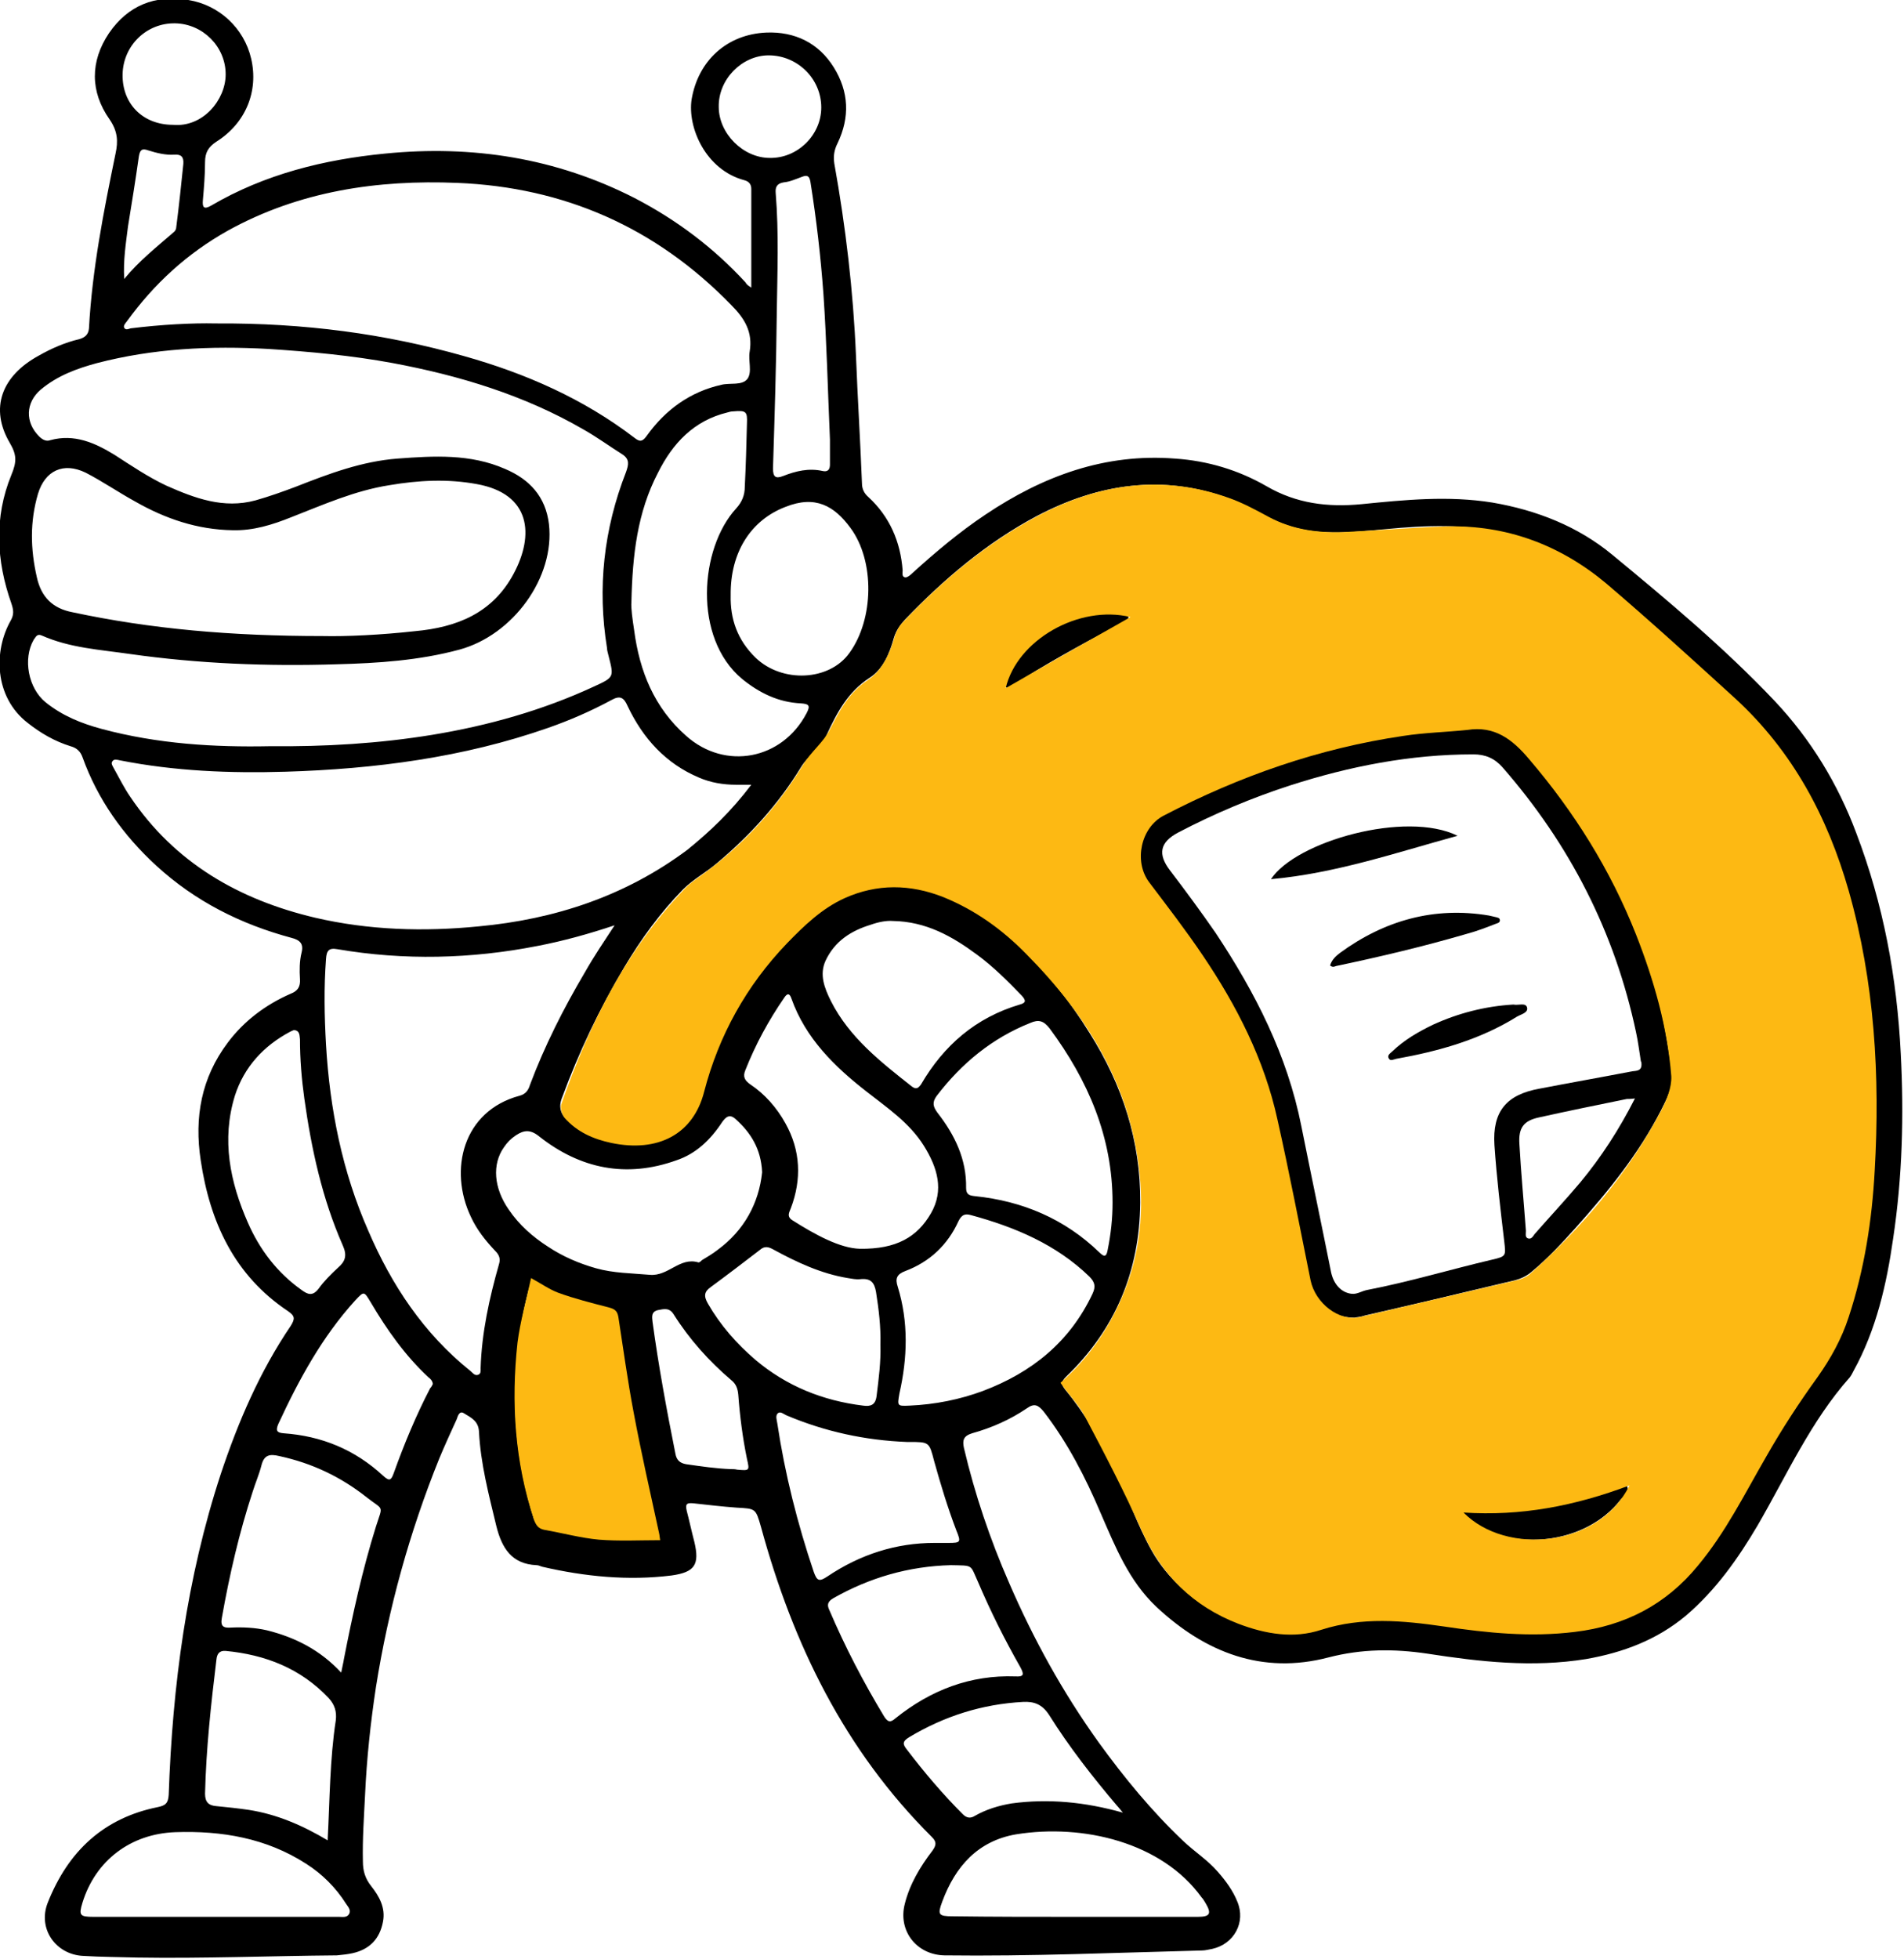 <svg width="351" height="361" viewBox="0 0 351 361" fill="none" xmlns="http://www.w3.org/2000/svg">
<path d="M138.5 52.999C138.5 46.599 138.5 40.7 138.5 34.8C138.5 33.9 138 33.4 137.2 33.2C130.1 31.299 126.7 23.5 127.5 18.299C128.7 11.2 134 6.3 141.3 6C146.5 5.8 150.9 7.9 153.7 12.399C156.5 16.899 156.7 21.599 154.4 26.399C153.8 27.599 153.6 28.7 153.8 30.099C155.9 41.8 157.3 53.599 157.8 65.6C158.1 73.4 158.6 81.2 158.9 88.999C158.9 90.1 159.3 90.9 160.1 91.6C164 95.2 166 99.799 166.4 105.1C166.4 105.6 166.2 106.3 166.9 106.4C167.3 106.4 167.8 106 168.2 105.6C172.5 101.7 176.9 97.999 181.7 94.799C192.3 87.7 203.7 83.499 216.6 84.499C222.6 84.9 228.3 86.6 233.5 89.6C239 92.799 244.8 93.499 251 92.9C259 92.1 267 91.299 275.1 92.6C283.3 93.999 290.9 96.999 297.2 102.2C307.5 110.7 317.8 119.3 327.1 129.1C333.8 136.2 338.8 144.4 342.2 153.5C347.2 166.6 349.7 180.1 350.4 194.1C351 205.5 350.7 216.9 349 228.2C347.8 236.6 345.9 245 341.7 252.6C341.5 253 341.3 253.4 341 253.8C333.8 261.9 329.4 271.8 324 281.1C320.4 287.2 316.3 293 310.8 297.7C305.4 302.2 299.2 304.5 292.4 305.7C282.5 307.3 272.8 306.2 263.1 304.7C257 303.8 251.1 303.8 244.9 305.4C232.7 308.6 222.2 304.5 213.2 296.1C208.1 291.3 205.6 285 202.9 278.8C200.1 272.2 196.8 265.8 192.4 260.1C191.4 258.9 190.7 258.5 189.3 259.5C186.2 261.6 182.8 263.1 179.2 264.1C177.6 264.6 177.4 265.4 177.7 266.8C179.7 275.3 182.5 283.6 186 291.6C190.5 302 195.9 311.8 202.5 321C207.2 327.5 212.3 333.7 218.1 339.2C220.2 341.2 222.6 342.7 224.5 344.9C226 346.6 227.3 348.4 228.1 350.4C229.7 354.2 227.5 358.2 223.5 359.1C222.9 359.2 222.2 359.4 221.6 359.4C205.8 359.8 190 360.5 174.1 360.3C169 360.2 165.5 355.8 166.8 350.8C167.7 347.2 169.6 344 171.9 341C172.6 340 172.7 339.4 171.8 338.5C155.7 322.5 146.2 303 140.3 281.4C139.3 277.9 139.3 278 135.8 277.8C133.1 277.6 130.5 277.3 127.8 277C126.6 276.9 126.3 277.1 126.6 278.4C127.1 280.3 127.5 282.2 128 284.1C129 288.3 128.1 289.7 123.8 290.3C115.8 291.3 107.8 290.5 100 288.7C99.6 288.6 99.3 288.4 98.9 288.4C94.3 288.2 92.5 285.2 91.5 281.2C90.1 275.4 88.6 269.7 88.3 263.8C88.2 261.8 86.8 261.2 85.5 260.4C84.7 259.9 84.4 260.9 84.2 261.5C83.1 263.9 82 266.3 81 268.7C75.5 282.3 71.6 296.4 69.3 310.9C68.3 317.5 67.6 324.1 67.3 330.7C67.1 334.8 66.8 338.9 66.9 343C66.9 344.7 67.3 346.1 68.4 347.5C69.9 349.4 71.1 351.5 70.6 354.1C70 357.3 68.1 359.2 65 359.9C64.1 360.1 63.1 360.2 62.1 360.3C49.8 360.4 37.5 360.9 25.2 360.7C21.9 360.6 18.7 360.6 15.4 360.4C10.3 360.2 6.9 355.4 8.8 350.6C12.6 341 19.2 335 29 333C30.5 332.7 31 332.3 31.1 330.7C31.8 310.6 34.4 290.8 40.7 271.6C43.9 262 47.9 252.7 53.6 244.3C54.4 243 54.4 242.5 53.1 241.6C43.2 235 38.7 225.2 37 213.8C35.8 205.9 37.1 198.6 42 192.1C45 188.1 49 185.1 53.6 183.1C54.9 182.6 55.4 181.8 55.3 180.4C55.2 178.8 55.2 177.1 55.6 175.5C56 173.9 55.3 173.2 53.7 172.8C44.4 170.3 36 166.1 28.8 159.5C22.7 153.9 18 147.3 15.2 139.5C14.8 138.4 14.1 137.8 13 137.5C10.1 136.6 7.5 135.1 5.1 133.2C-1.1 128.4 -1.2 119.9 2 114.3C2.6 113.2 2.5 112.4 2.1 111.2C-0.7 103.3 -1.1 95.299 2.1 87.499C3.1 85.1 3.1 83.799 1.8 81.6C-1.9 75.299 0.2 69.299 7.2 65.499C9.5 64.2 12 63.099 14.6 62.499C15.6 62.2 16.3 61.7 16.4 60.499C17 49.599 19.1 38.999 21.3 28.299C21.8 26 21.7 24.2 20.2 22C16.6 16.899 16.6 11.3 20.1 6.1C23.6 1 28.6 -1 34.7 -0C40.4 0.9 45 5.2 46.3 10.8C47.7 16.799 45.3 22.7 39.9 26.099C38.4 27.099 37.8 28.099 37.8 29.899C37.8 32.2 37.6 34.599 37.4 36.9C37.3 38.099 37.5 38.7 38.9 37.9C48.8 32.099 59.7 29.399 71 28.299C87.1 26.7 102.5 29.099 117 36.499C124.7 40.499 131.5 45.599 137.4 51.999C137.7 52.499 137.9 52.599 138.5 52.999ZM345.6 204.2C345.6 201.3 345.4 198.5 345.3 195.6C344.9 184.9 343.2 174.4 340.3 164.1C336.2 149.5 328.9 136.9 317.5 126.8C311 121.1 304.6 115.2 298.1 109.5C292.1 104.2 285.3 100.1 277.4 98.2C270.1 96.499 262.8 96.799 255.5 97.499C249 98.1 242.5 98.9 236.2 96.4C233 95.1 230 93.1 226.7 91.9C214.4 87.299 202.5 89.1 191.1 95.1C181.9 99.999 174 106.7 166.8 114.2C165.9 115.2 165.2 116.2 164.8 117.5C164 120.4 162.8 123.3 160.3 124.9C156.3 127.5 154.3 131.3 152.4 135.4C151.3 137.8 149 139.2 147.7 141.3C143.5 148.2 138.2 154 132.1 159.1C130.1 160.8 127.8 162 125.9 163.9C121.7 168.2 118.2 173 115.1 178.2C110.5 185.9 106.7 193.9 103.6 202.3C102.9 204.1 103.4 205.4 104.8 206.6C107.3 208.6 110.1 209.9 113.2 210.4C121.3 211.8 127.2 208.4 129.2 200.9C132.7 187.9 139.6 177 150 168.4C155.4 163.9 161.6 162.2 168.6 163.5C176.1 164.9 182.2 169 187.6 174.1C192.8 178.9 197.2 184.4 200.9 190.4C206.9 199.9 210.3 210.3 210.2 221.6C210.1 234.2 205.6 245 196.5 253.7C195.6 254.6 195.6 255.1 196.4 256.1C200.1 260.6 203 265.6 205.5 270.8C207.9 275.7 209.6 280.9 212.3 285.7C218 295.9 232 303.5 243.8 299.8C250.5 297.7 257.1 298.1 263.9 299.1C272.2 300.3 280.5 301.5 289 300.5C298.5 299.4 306.4 295.6 312.5 288.1C317 282.5 320.5 276.3 324 270C326.8 264.9 329.3 259.5 333.2 255.1C337.5 250.2 339.9 244.5 341.6 238.3C344.7 227 345.5 215.6 345.6 204.2ZM49.7 137.5C60 137.6 69.9 137 79.7 135.4C90 133.7 100 130.9 109.5 126.5C113.2 124.8 113.2 124.8 112.2 120.9C112.1 120.4 111.9 119.9 111.9 119.4C110.1 108.3 111.3 97.499 115.4 86.999C115.9 85.6 116.1 84.6 114.7 83.7C112.3 82.2 110 80.499 107.5 79.1C96.6 72.799 84.7 69.2 72.4 66.9C64.8 65.499 57.2 64.799 49.5 64.299C38.8 63.7 28.3 64.2 17.9 66.9C14.2 67.9 10.6 69.2 7.5 71.799C4.7 74.2 4.6 77.799 7.2 80.4C7.8 80.999 8.5 81.4 9.3 81.1C13.7 79.9 17.5 81.6 21.1 83.799C24.2 85.799 27.3 87.9 30.7 89.499C35.9 91.799 41.2 93.799 47.1 92.2C49.6 91.499 52.1 90.6 54.5 89.7C60.6 87.299 66.7 84.999 73.3 84.499C80 83.999 86.7 83.6 93.1 86.4C97.6 88.299 100.6 91.499 101.2 96.6C102.3 106.4 94.6 117 84.7 119.7C77.3 121.7 69.7 122.2 62.1 122.4C49.3 122.8 36.6 122.3 23.9 120.5C18.4 119.7 12.9 119.4 7.7 117.1C6.8 116.7 6.6 117.4 6.2 117.9C4.2 121.4 5.2 126.8 8.4 129.4C11.5 131.9 15 133.3 18.7 134.3C29.1 137.1 39.6 137.7 49.7 137.5ZM39.8 59.599C56.1 59.499 71 61.499 85.5 65.6C96.9 68.799 107.6 73.499 117 80.7C118.1 81.6 118.6 81.2 119.3 80.2C122.7 75.499 127.2 72.2 133 70.9C134.6 70.499 136.8 71.1 137.8 69.799C138.7 68.499 137.9 66.499 138.2 64.799C138.8 61.2 137.3 58.7 134.8 56.2C120.9 41.9 104 34.499 84.3 33.7C69.6 33.099 55.2 35.2 42 42.499C34.5 46.7 28.4 52.3 23.4 59.2C23.1 59.599 22.7 59.999 22.9 60.4C23.2 60.9 23.7 60.599 24.1 60.499C29.8 59.8 35.4 59.499 39.8 59.599ZM138.5 144.6C137.2 144.6 136.4 144.6 135.7 144.6C133.3 144.6 131 144.2 128.9 143.3C122.7 140.7 118.5 136 115.7 130.1C115 128.5 114.3 128.1 112.7 129C109 131 105.1 132.7 101.1 134.1C85.4 139.6 69.1 141.7 52.6 142.2C42.4 142.5 32.2 142.1 22.1 140.1C21.6 140 21 139.8 20.7 140.3C20.4 140.7 20.8 141.2 21 141.6C22 143.4 22.9 145.2 24 146.8C32.2 159 44.1 165.8 58.1 169.1C68 171.4 78.1 171.7 88.2 170.7C102.3 169.4 115.3 165.1 126.7 156.6C130.9 153.2 134.8 149.5 138.5 144.6ZM113.3 170.5C108.5 172.1 103.8 173.4 99.1 174.3C86.9 176.7 74.5 177 62.2 174.9C60.6 174.6 60.2 175.2 60.1 176.7C59.7 182 59.8 187.2 60.1 192.5C60.8 204.4 63.1 215.9 67.9 226.8C72.2 236.8 78.1 245.7 86.7 252.6C87.1 252.9 87.5 253.6 88.2 253.3C88.7 253.1 88.6 252.5 88.6 252.1C88.8 245.6 90.2 239.2 92 232.9C92.3 231.9 92 231.2 91.3 230.5C89.5 228.6 87.9 226.6 86.8 224.2C82.7 215.6 85.3 204.7 95.8 201.9C96.9 201.6 97.4 200.9 97.7 199.9C100.4 192.7 103.9 185.8 107.8 179.2C109.5 176.2 111.4 173.4 113.3 170.5ZM59.5 117.2C63.8 117.3 70.2 117 76.5 116.3C84.2 115.6 90.8 113 94.7 105.7C98.5 98.6 97.9 90.999 87.9 89.2C82.5 88.2 77.1 88.499 71.8 89.4C65.4 90.4 59.6 92.999 53.7 95.299C50.2 96.7 46.7 97.799 42.9 97.7C36.4 97.6 30.5 95.6 24.9 92.4C21.8 90.7 18.9 88.7 15.8 87.1C11.7 85.1 8.3 86.7 7 90.999C5.5 96.1 5.6 101.2 6.8 106.4C7.6 110 9.7 112.1 13.3 112.8C27.8 115.9 42.6 117.2 59.5 117.2ZM116.4 110.9C116.3 112.1 116.6 114.1 116.9 116.1C117.9 123.7 120.6 130.4 126.5 135.6C133.7 142 144.2 140 148.7 131.4C149.5 129.9 149 129.7 147.6 129.6C143.5 129.4 140 127.7 136.8 125.1C127.7 117.5 129 101 135.7 93.7C136.8 92.499 137.3 91.2 137.3 89.7C137.5 85.799 137.6 81.9 137.7 77.999C137.8 75.799 137.5 75.6 135.2 75.799C134.8 75.799 134.4 75.9 134.1 75.999C127.9 77.499 124 81.7 121.3 87.1C117.5 94.4 116.6 102.2 116.4 110.9ZM140.5 216C140.3 211.7 138.4 208.7 135.6 206.2C134.5 205.2 133.8 205.8 133.1 206.8C131 210 128.3 212.6 124.7 213.8C115.5 217.1 107 215.4 99.4 209.4C97.8 208.1 96.6 208.2 95.1 209.2C94.2 209.8 93.5 210.5 92.9 211.4C90.7 214.5 91 218.9 93.8 222.9C95.7 225.7 98.2 227.9 101 229.7C103.7 231.5 106.7 232.8 109.9 233.7C113.1 234.6 116.4 234.6 119.8 234.9C123.2 235.2 125.3 231.6 128.7 232.6C128.9 232.7 129.2 232.4 129.4 232.2C130.4 231.6 131.4 231 132.3 230.3C137.2 226.7 139.9 221.7 140.5 216ZM116 283.6C117 283.6 118 283.6 118.9 283.6C121.2 283.6 121.2 283.5 120.7 281.3C117.8 268.7 115.2 256 113.6 243.2C113.4 241.7 112.8 241.1 111.5 240.9C107.3 240.3 103.3 238.9 99.6 236.7C98.5 236 97.9 236 97.5 237.5C96.2 242.4 95.4 247.4 95.1 252.5C94.5 261.8 95.6 270.9 98.4 279.8C98.7 280.7 99.2 281.2 100.1 281.4C105.4 282.6 110.6 283.6 116 283.6ZM158.5 230.1C165.3 230.2 169.1 227.9 171.6 223.6C174.1 219.3 172.8 215.1 170.3 211.1C167.6 206.8 163.5 204.1 159.7 201.1C153.8 196.5 148.5 191.3 145.9 184C145.6 183.1 145.2 182.9 144.6 183.8C141.7 188 139.3 192.4 137.4 197.2C136.9 198.4 137.3 199.1 138.3 199.8C141 201.6 143.2 204.1 144.8 207C147.6 212 147.8 217.3 145.8 222.6C145.5 223.4 145 224.1 146 224.8C150.4 227.6 154.9 230 158.5 230.1ZM167.7 259C172.3 258.8 176.9 257.9 181.2 256.3C190.2 252.9 197.2 247.3 201.4 238.4C202 237.1 201.9 236.3 200.8 235.2C194.7 229.3 187.1 226.1 179 223.9C177.9 223.6 177.3 223.8 176.7 225C174.7 229.4 171.4 232.5 166.9 234.2C165.3 234.8 165 235.6 165.5 237.1C167.5 243.6 167.3 250.2 165.8 256.8C165.4 259.1 165.4 259.1 167.7 259ZM205.1 221.6C205.1 209.5 200.6 199.1 193.5 189.5C192.4 188.1 191.5 187.8 189.9 188.5C182.9 191.3 177.3 195.9 172.7 201.9C171.8 203.1 172 203.9 172.8 205C176 209.1 178.2 213.6 178.1 218.9C178.1 220.1 178.7 220.3 179.7 220.4C188.5 221.3 196.3 224.6 202.7 230.8C203.7 231.8 204 231.4 204.2 230.3C204.8 227.3 205.1 224.5 205.1 221.6ZM62.9 308.2C63.1 307.1 63.3 306.4 63.4 305.7C65 297.5 66.8 289.3 69.3 281.3C70.6 277.2 70.8 278.4 67.6 275.9C62.8 272.1 57.5 269.6 51.5 268.3C49.8 267.9 48.7 268 48.2 270C47.8 271.6 47.1 273.2 46.6 274.8C44.1 282.4 42.3 290.2 40.9 298.1C40.6 299.7 41.2 300 42.6 299.9C44.8 299.8 47 299.9 49.2 300.4C54.4 301.7 59 304 62.9 308.2ZM164.6 169.7C163.4 169.6 161.9 169.9 160.5 170.4C156.9 171.5 153.9 173.4 152.2 177C151 179.6 152 182.1 153.2 184.5C156.6 191.2 162.4 195.7 168.1 200.2C168.9 200.8 169.3 200.5 169.8 199.8C174 192.6 179.9 187.5 188 185.1C189.1 184.8 189.2 184.4 188.4 183.5C185.8 180.8 183.1 178.1 180.1 175.9C175.5 172.5 170.7 169.8 164.6 169.7ZM134.7 109.7C134.6 114 135.9 117.9 139.3 121.2C144.2 125.9 152.9 125.5 156.6 120.3C161.1 114.1 161.3 103.4 156.8 97.299C153.8 93.2 150.3 91.2 144.8 93.4C138.5 95.799 134.6 101.7 134.7 109.7ZM60.4 339.1C60.8 331.5 60.8 324.2 61.9 317C62.1 315.4 61.7 314.1 60.6 312.9C55.4 307.4 48.9 304.9 41.6 304.2C40.4 304.1 40 304.8 39.9 305.8C38.9 314 38 322.2 37.8 330.5C37.8 332.1 38.5 332.7 39.9 332.8C41.9 333 43.9 333.2 45.9 333.5C51 334.3 55.7 336.3 60.4 339.1ZM175.3 288.4C167.5 288.6 160.3 290.7 153.6 294.5C152.6 295.1 152.4 295.7 152.9 296.7C155.8 303.5 159.2 310 163 316.3C163.7 317.4 164.2 317.4 165.1 316.6C171.6 311.4 178.9 308.6 187.2 308.9C188.8 309 188.8 308.5 188.1 307.2C185.2 302.1 182.6 296.9 180.3 291.5C178.8 288.2 179.5 288.5 175.3 288.4ZM172.3 284.3C173.1 284.3 174 284.3 174.8 284.3C177.1 284.3 177.2 284.2 176.3 282C174.7 277.8 173.4 273.5 172.2 269.2C171.3 265.7 171.3 265.7 167.6 265.7C167.5 265.7 167.3 265.7 167.2 265.7C159.5 265.4 152.1 263.8 145 260.8C144.5 260.6 143.9 260 143.4 260.4C142.9 260.9 143.2 261.6 143.3 262.3C144.7 271.6 147 280.7 150 289.6C150.6 291.3 151 291.5 152.5 290.5C158.6 286.4 165.2 284.3 172.3 284.3ZM162.3 247.8C162.4 244.5 162 241.3 161.5 238.1C161.2 236.3 160.5 235.5 158.6 235.7C157.8 235.8 157 235.6 156.3 235.5C151.4 234.7 146.9 232.6 142.5 230.2C141.6 229.7 140.9 229.6 140.1 230.3C137.1 232.6 134.1 234.9 131.1 237.1C129.8 238 129.7 238.8 130.5 240.2C132.8 244.2 135.8 247.6 139.3 250.6C145 255.4 151.7 258.1 159.1 259C160.5 259.2 161.4 258.9 161.6 257.2C162 254 162.4 250.9 162.3 247.8ZM54.2 189.8C53.9 189.9 53.7 190 53.5 190.1C48.6 192.7 45 196.6 43.3 201.9C40.8 210 42.4 217.8 45.7 225.3C47.9 230.3 51.1 234.5 55.6 237.7C56.7 238.5 57.6 238.9 58.7 237.5C59.7 236.1 61 234.8 62.3 233.6C63.7 232.4 64 231.3 63.2 229.5C59.4 220.9 57.4 211.7 56.1 202.4C55.6 198.8 55.3 195.2 55.3 191.5C55.2 190.8 55.3 189.9 54.2 189.8ZM39.7 353.2C47.3 353.2 54.9 353.2 62.5 353.2C63.2 353.2 64 353.4 64.4 352.6C64.7 351.9 64.2 351.4 63.8 350.8C61.9 347.8 59.4 345.3 56.4 343.4C49.1 338.7 40.9 337.3 32.3 337.6C24.1 337.9 17.6 342.8 15.2 350.6C14.5 352.9 14.7 353.2 17.2 353.2C24.8 353.2 32.2 353.2 39.7 353.2ZM198.1 353.2C205.7 353.2 213.2 353.2 220.8 353.2C223.1 353.2 223.4 352.6 222.2 350.6C222 350.3 221.8 349.9 221.5 349.6C214.2 339.5 199.7 336 187.3 338C180.3 339.2 176.1 343.9 173.7 350.4C172.8 352.8 173 353.1 175.6 353.1C183.1 353.2 190.6 353.2 198.1 353.2ZM79.8 255C79.7 254.4 79.4 254.1 79 253.8C74.7 249.8 71.3 245 68.3 239.9C67.1 237.9 67.1 237.9 65.5 239.6C59.4 246.3 55.1 254.2 51.3 262.4C50.8 263.6 51 264 52.3 264.1C59.3 264.6 65.4 267.1 70.6 271.9C71.8 273 72.1 272.8 72.6 271.4C74.5 266.1 76.7 260.8 79.3 255.8C79.6 255.5 79.7 255.2 79.8 255ZM207 334C206.4 333.3 206.2 333 205.9 332.7C201.4 327.4 197.1 321.9 193.4 316C192.1 314 190.6 313.5 188.6 313.6C181.1 314 174.1 316.2 167.6 320.1C166.3 320.9 166.4 321.4 167.2 322.4C170.4 326.6 173.8 330.6 177.5 334.3C178.2 335 178.9 335.1 179.7 334.6C181.8 333.4 184.1 332.7 186.5 332.3C193.2 331.4 199.9 332 207 334ZM153 80.999C152.6 71.9 152.4 62.999 151.8 54.2C151.3 47.3 150.5 40.4 149.4 33.499C149.2 32.4 148.8 32.2 147.8 32.599C146.7 32.999 145.6 33.499 144.5 33.599C143.2 33.8 142.9 34.499 143 35.599C143.6 42.9 143.3 50.3 143.2 57.599C143.1 67.2 142.8 76.7 142.5 86.299C142.5 87.799 142.9 88.299 144.4 87.7C146.7 86.799 149.1 86.2 151.7 86.799C152.7 86.999 153 86.4 153 85.6C153 83.999 153 82.299 153 80.999ZM134.7 270.7C135.1 270.7 135.5 270.7 135.9 270.8C138.2 271 138.2 271 137.7 268.8C136.9 264.9 136.4 261 136.1 257C136 255.9 135.7 255 134.8 254.3C130.7 250.8 127.1 246.8 124.2 242.2C123.4 240.9 122.4 241.2 121.3 241.4C120 241.7 120.2 242.7 120.3 243.6C121.4 251.7 122.9 259.8 124.5 267.8C124.7 269 125.3 269.6 126.5 269.8C129.3 270.2 132 270.6 134.7 270.7ZM31.9 23C37.4 23.5 41.6 18.399 41.6 13.7C41.6 8.6 37.4 4.4 32.3 4.3C27 4.2 22.7 8.4 22.6 13.7C22.5 19.099 26.3 23 31.9 23ZM151.4 19.799C151.4 14.499 147 10.2 141.7 10.2C136.8 10.2 132.4 14.6 132.5 19.7C132.5 24.599 137 29.099 141.9 29.099C147 29.2 151.4 24.899 151.4 19.799ZM22.9 51.4C25.6 48.099 28.9 45.499 32 42.8C32.3 42.599 32.5 42.2 32.5 41.8C33 37.9 33.4 34.099 33.8 30.2C33.9 28.899 33.4 28.399 32.1 28.5C30.5 28.599 28.9 28.2 27.3 27.7C26.2 27.299 25.8 27.599 25.6 28.799C25 33.099 24.3 37.4 23.6 41.7C23.2 44.9 22.7 47.999 22.9 51.4Z" fill="black"/>
<path d="M249.7 242.8C245.4 242.8 242.2 240.1 241.3 236C239.4 227.3 237.5 218.7 235.9 210C234 199.3 229.6 189.5 224.1 180.2C220.4 174 216.1 168.3 211.7 162.7C208.2 158.2 209.7 152.3 214.7 149.6C228.2 142.4 242.4 137.6 257.4 135.2C263 134.3 268.6 133.8 274.3 134.2C276.5 134.3 278.3 135.3 279.7 136.9C292 150.3 300.6 165.8 305.5 183.4C306.8 188 307.5 192.7 308.2 197.4C308.6 200.1 307.3 202.4 306.2 204.6C302.1 212.6 296.5 219.5 290.5 226.2C287.9 229.1 285.3 231.9 282.4 234.3C281.5 235.1 280.4 235.6 279.3 235.9C270.1 238.1 260.8 240.3 251.6 242.4C250.8 242.7 250 242.7 249.7 242.8ZM302.6 196C302.6 195.8 302.6 195.7 302.5 195.6C302.2 193.8 302 192 301.6 190.2C297.7 171.8 289.4 155.6 277 141.4C275.5 139.7 273.8 139 271.6 139C260 139 248.8 141.2 237.9 144.7C230.8 147 223.9 149.9 217.2 153.4C213.8 155.2 213.4 157.4 215.7 160.4C218.6 164.2 221.4 168 224.1 171.9C231.4 182.9 237.3 194.4 239.9 207.5C241.7 216.5 243.6 225.5 245.4 234.5C245.9 236.7 247.3 238.2 249.2 238.4C250.2 238.5 251 237.9 252 237.7C259.8 236.2 267.4 233.9 275.1 232.1C277.7 231.5 277.6 231.4 277.3 228.7C276.6 222.8 275.9 216.9 275.5 211C275.1 204.8 277.7 201.7 283.8 200.6C289.5 199.5 295.2 198.5 300.9 197.4C301.6 197.3 302.7 197.4 302.6 196ZM301.4 202.4C300.7 202.5 300.3 202.5 299.9 202.5C294.5 203.6 289.1 204.7 283.7 205.9C280.9 206.5 279.9 207.8 280.1 210.8C280.4 216.1 280.9 221.4 281.3 226.8C281.3 227.3 281.1 228 281.7 228.2C282.3 228.4 282.6 227.8 282.9 227.4C285.7 224.2 288.6 221.1 291.3 217.9C295.2 213.2 298.5 208.1 301.4 202.4Z" fill="black"/>
<path d="M275 278.2C283.1 278.3 290.3 276.7 297.2 274.2C298.1 273.9 299.3 273 299.9 273.8C300.5 274.6 299.3 275.7 298.7 276.4C292.3 284.6 278.5 286.2 270.4 279.7C270 279.4 269.3 279.1 269.5 278.6C269.7 277.8 270.5 278.1 271 278.1C272.6 278.2 274.1 278.2 275 278.2Z" fill="black"/>
<path d="M204.6 112.8C205.5 113 207.6 112.2 208 113.6C208.3 114.6 206.2 115.1 205.1 115.7C198.9 119 192.7 122.4 186.8 126.2C186.4 126.5 185.8 127.1 185.3 126.5C184.9 126 185.3 125.4 185.5 124.8C188.3 118.5 193.2 114.8 199.8 113.2C201.2 112.9 202.6 112.7 204.6 112.8Z" fill="black"/>
<path d="M268.7 154.001C257.4 157.101 246.3 160.901 234.3 162.001C238.9 155.001 259.2 149.301 268.7 154.001Z" fill="black"/>
<path d="M245.2 177.901C245.5 176.901 246.2 176.201 247 175.601C255.2 169.601 264.4 167.001 274.5 168.701C274.9 168.801 275.4 168.901 275.8 169.001C276.1 169.101 276.5 169.101 276.5 169.601C276.5 170.001 276.1 170.101 275.8 170.201C274 170.901 272.2 171.601 270.3 172.101C262.4 174.401 254.4 176.301 246.3 178.001C246 178.101 245.7 178.301 245.2 177.901Z" fill="black"/>
<path d="M279 185.1C279.9 185.3 281.2 184.7 281.5 185.6C281.8 186.6 280.4 186.9 279.7 187.3C272.8 191.6 265.2 193.7 257.4 195.1C256.9 195.2 256.3 195.6 256 195C255.7 194.4 256.3 194.1 256.7 193.7C258.9 191.6 261.5 190.1 264.2 188.8C268.8 186.7 273.8 185.4 279 185.1Z" fill="black"/>
<path d="M195.5 254.801C200.3 250.601 203.9 245.601 206.5 239.801C209.9 232.301 210.9 224.501 210.1 216.401C208.5 200.101 200.4 187.101 189.2 175.801C184.8 171.301 179.8 167.701 173.9 165.301C167.8 162.901 161.7 162.801 155.7 165.501C151.5 167.401 148.2 170.601 145.1 173.801C137.6 181.601 132.5 190.801 129.8 201.201C127.8 209.001 121.3 212.401 112.7 210.601C109.4 209.901 106.4 208.601 104.1 206.001C103.6 205.401 103.2 204.101 103.5 203.401C108.6 188.801 115.4 175.101 126.2 163.801C127.2 162.701 128.5 161.901 129.7 161.001C137.1 155.601 143.2 148.901 148 141.001C149.4 138.601 151.8 136.801 153 134.401C154.8 130.901 156.5 127.601 160 125.301C162.7 123.501 164.1 120.301 165 117.101C165.3 116.201 165.8 115.301 166.4 114.701C173.6 107.101 181.5 100.401 190.7 95.401C202.1 89.201 214 87.301 226.4 91.701C229 92.601 231.4 93.901 233.8 95.201C238.4 97.701 243.4 98.301 248.5 98.001C254.5 97.701 260.6 97.201 266.6 97.001C277.7 96.701 287.6 100.401 296.1 107.501C304.2 114.401 312.1 121.601 320 128.801C330.5 138.501 336.9 150.501 340.8 164.101C345.6 181.001 346.6 198.301 345.6 215.701C345.1 224.901 343.7 233.901 340.8 242.701C339.5 246.701 337.5 250.301 335.1 253.701C331.7 258.401 328.5 263.301 325.6 268.401C321.6 275.301 318.1 282.401 313 288.501C307.1 295.701 299.5 299.601 290.3 300.701C282.2 301.701 274.2 300.901 266.2 299.701C258.6 298.601 251.1 297.901 243.6 300.301C238.5 302.001 233.3 301.101 228.3 299.201C220 296.001 214.2 290.301 210.5 282.101C207.3 274.901 203.7 268.001 200 261.001C198.9 258.901 197.1 257.101 195.5 254.801ZM270.5 134.501C266.6 134.901 262.6 135.001 258.7 135.601C243.1 137.901 228.5 143.001 214.5 150.301C210.3 152.501 209 158.701 211.8 162.501C215.2 167.001 218.6 171.401 221.7 176.001C228 185.301 233.1 195.301 235.5 206.301C237.7 216.101 239.6 226.001 241.6 235.901C242.5 240.201 246.9 243.501 250.6 242.701C260.3 240.401 269.9 238.201 279.6 235.901C280.5 235.701 281.4 235.301 282 234.801C291.7 226.101 300.1 216.301 306.2 204.701C307.2 202.801 308.2 200.401 308.1 198.301C307.4 189.301 304.9 180.601 301.6 172.201C296.9 160.301 290.2 149.601 281.9 139.901C278.8 136.201 275.5 133.701 270.5 134.501ZM300.4 273.701C290.3 277.501 280.4 279.401 269.8 278.701C277.7 286.701 294.8 285.101 300.4 273.701ZM185.4 126.801C193.1 122.401 200.6 118.101 208.4 113.701C198.9 111.401 187.5 117.901 185.4 126.801Z" fill="#FDB913"/>
<path d="M97.9 235.5C99.9 236.6 101.3 237.6 102.9 238.2C105.9 239.3 109.1 240.1 112.2 240.9C113.3 241.2 113.8 241.5 114 242.7C114.9 248.5 115.7 254.4 116.8 260.2C118.2 267.7 119.9 275.1 121.5 282.5C121.6 282.9 121.6 283.3 121.7 283.8C117.9 283.8 114.1 284 110.4 283.7C107.1 283.4 103.8 282.5 100.4 281.9C99.3 281.7 98.8 281.1 98.4 279.9C94.9 269.3 94.2 258.4 95.4 247.4C95.9 243.5 97 239.7 97.9 235.5Z" fill="#FDB913"/>
</svg>
